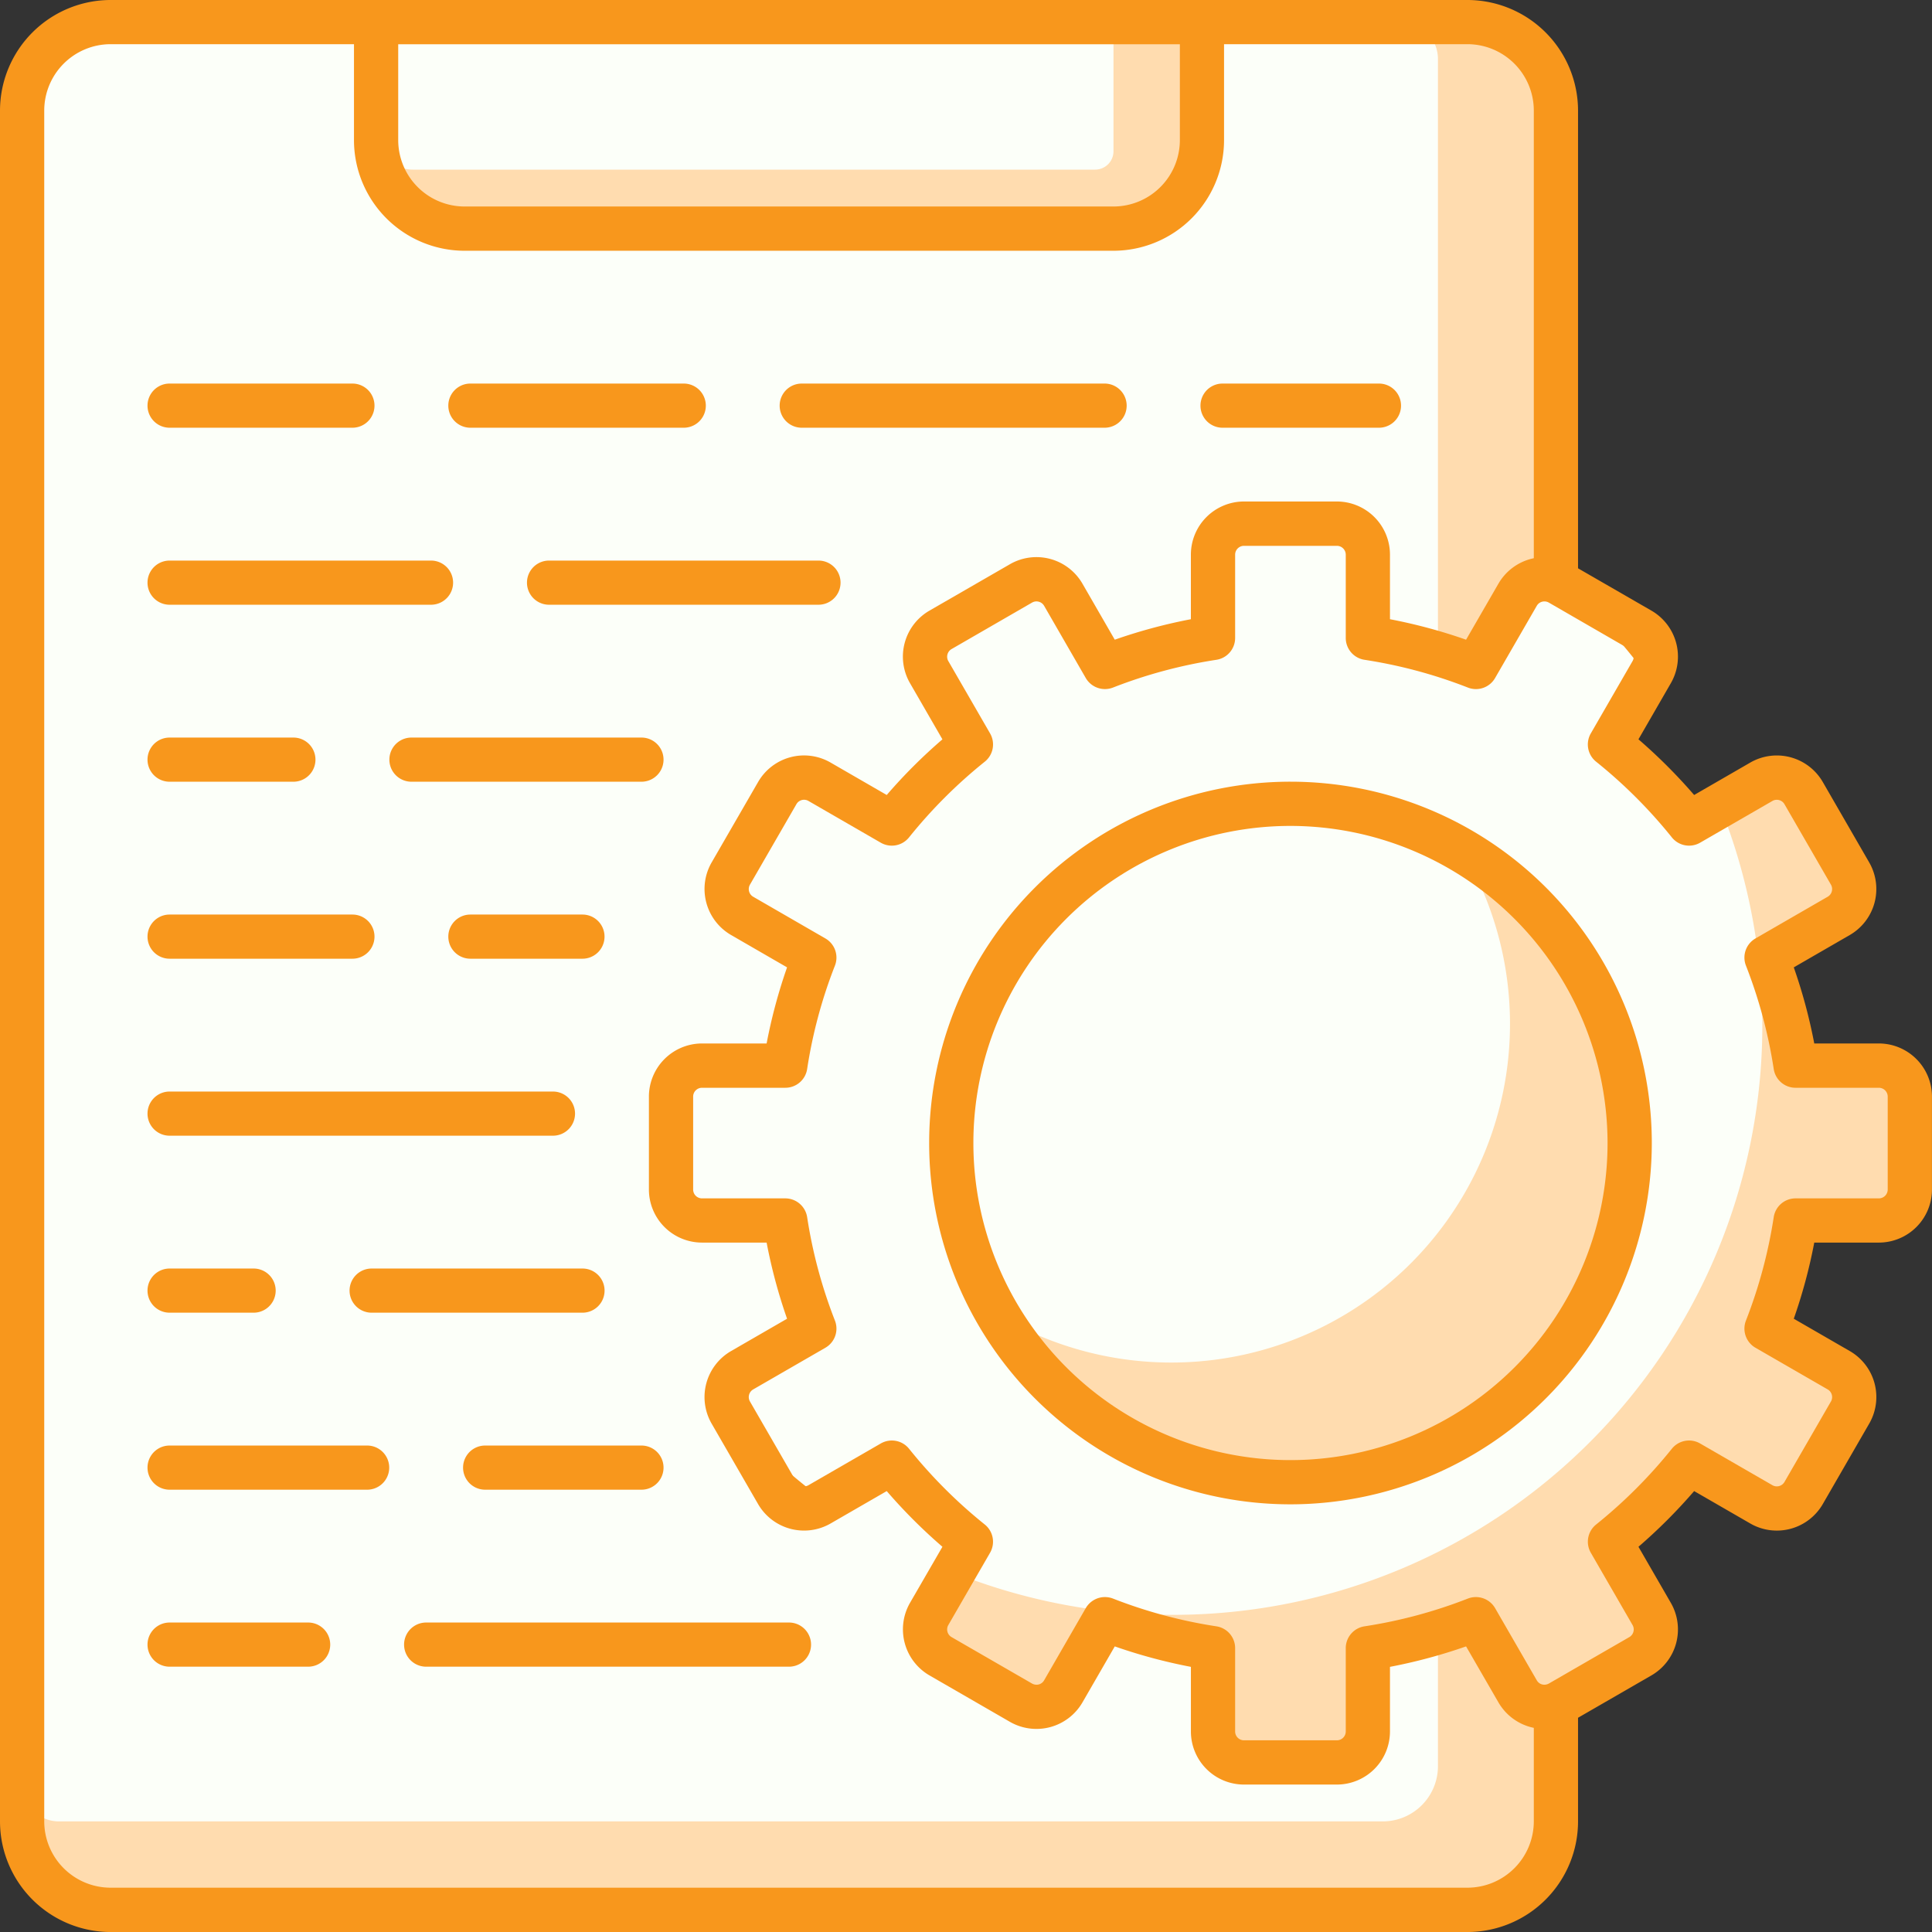 <svg xmlns="http://www.w3.org/2000/svg" width="105" height="105" viewBox="0 0 105 105"><rect x="0" y="0" width="105" height="105" fill="#333333" stroke="none"/><defs><style>.a{fill:#ffdcaf;}.b{fill:#fcfff9;}.c{fill:#f8971c;}</style></defs><g transform="translate(-1566.548 -5847.225)"><rect class="a" width="83.36" height="102.596" rx="3" transform="translate(1567.75 5848.429)"/><path class="b" d="M3,0H74.947a2,2,0,0,1,2,2V94.785a3,3,0,0,1-3,3H2a2,2,0,0,1-2-2V3A3,3,0,0,1,3,0Z" transform="translate(1567.75 5848.429)"/><path class="c" d="M1646.3,5952.226h-73.741a6.017,6.017,0,0,1-6.011-6.012v-92.978a6.018,6.018,0,0,1,6.011-6.011H1646.3a6.018,6.018,0,0,1,6.011,6.011v92.978A6.017,6.017,0,0,1,1646.3,5952.226Zm-73.741-102.6a3.611,3.611,0,0,0-3.607,3.606v92.978a3.61,3.61,0,0,0,3.607,3.607H1646.3a3.61,3.61,0,0,0,3.607-3.607v-92.978a3.611,3.611,0,0,0-3.607-3.606Z" transform="translate(0 0)"/><path class="a" d="M0,0H44.886a0,0,0,0,1,0,0V8.221a3,3,0,0,1-3,3H3a3,3,0,0,1-3-3V0A0,0,0,0,1,0,0Z" transform="translate(1586.987 5848.429)"/><path class="b" d="M0,0H40.077a0,0,0,0,1,0,0V7.015a1,1,0,0,1-1,1H2a2,2,0,0,1-2-2V0A0,0,0,0,1,0,0Z" transform="translate(1586.987 5848.429)"/><path class="c" d="M1619.827,5860.852h-35.267a6.017,6.017,0,0,1-6.011-6.012v-6.412a1.2,1.2,0,0,1,1.2-1.2h44.886a1.2,1.2,0,0,1,1.2,1.2v6.412A6.017,6.017,0,0,1,1619.827,5860.852Zm-38.874-11.222v5.21a3.611,3.611,0,0,0,3.607,3.607h35.267a3.611,3.611,0,0,0,3.607-3.607v-5.21Z" transform="translate(7.237 0.001)"/><path class="b" d="M1654.943,5894.433h-4.525a27.566,27.566,0,0,0-1.579-5.874l3.924-2.264a1.683,1.683,0,0,0,.615-2.3l-2.525-4.373a1.682,1.682,0,0,0-2.3-.617l-3.927,2.267a27.915,27.915,0,0,0-4.3-4.3l2.267-3.927a1.681,1.681,0,0,0-.616-2.3l-4.373-2.526a1.683,1.683,0,0,0-2.3.616l-2.265,3.924a27.537,27.537,0,0,0-5.874-1.579v-4.525a1.684,1.684,0,0,0-1.683-1.684h-5.05a1.684,1.684,0,0,0-1.683,1.684v4.525a27.545,27.545,0,0,0-5.874,1.579l-2.265-3.924a1.683,1.683,0,0,0-2.3-.616l-4.373,2.526a1.683,1.683,0,0,0-.617,2.3l2.268,3.927a27.925,27.925,0,0,0-4.3,4.3l-3.927-2.267a1.681,1.681,0,0,0-2.3.617l-2.525,4.373a1.683,1.683,0,0,0,.615,2.3l3.923,2.264a27.563,27.563,0,0,0-1.577,5.874h-4.526a1.683,1.683,0,0,0-1.683,1.683v5.05a1.683,1.683,0,0,0,1.683,1.684h4.526a27.539,27.539,0,0,0,1.577,5.873l-3.923,2.264a1.686,1.686,0,0,0-.615,2.3l2.525,4.373a1.68,1.68,0,0,0,2.3.614l3.927-2.267a27.9,27.9,0,0,0,4.3,4.3l-2.268,3.925a1.686,1.686,0,0,0,.617,2.3l4.373,2.526a1.685,1.685,0,0,0,2.3-.618l2.265-3.922a27.427,27.427,0,0,0,5.874,1.577v4.525a1.683,1.683,0,0,0,1.683,1.684h5.05a1.683,1.683,0,0,0,1.683-1.684V5926.1a27.419,27.419,0,0,0,5.874-1.577l2.265,3.922a1.685,1.685,0,0,0,2.3.618l4.373-2.526a1.684,1.684,0,0,0,.616-2.3l-2.267-3.925a27.884,27.884,0,0,0,4.3-4.3l3.927,2.267a1.681,1.681,0,0,0,2.3-.614l2.525-4.373a1.686,1.686,0,0,0-.615-2.3l-3.924-2.264a27.542,27.542,0,0,0,1.579-5.873h4.525a1.683,1.683,0,0,0,1.683-1.684v-5.05A1.683,1.683,0,0,0,1654.943,5894.433Z" transform="translate(13.72 10.705)"/><path class="a" d="M1649.75,5889.239h-4.525a27.566,27.566,0,0,0-1.579-5.874l3.924-2.264a1.683,1.683,0,0,0,.615-2.3l-2.525-4.373a1.682,1.682,0,0,0-2.3-.617l-2.259,1.3a32.029,32.029,0,0,1-41.665,41.667l-1.3,2.256a1.686,1.686,0,0,0,.617,2.3l4.373,2.526a1.685,1.685,0,0,0,2.3-.618l2.265-3.922a27.427,27.427,0,0,0,5.874,1.577v4.525a1.683,1.683,0,0,0,1.683,1.684h5.05a1.683,1.683,0,0,0,1.683-1.684V5920.9a27.419,27.419,0,0,0,5.874-1.577l2.265,3.922a1.685,1.685,0,0,0,2.3.618l4.373-2.526a1.684,1.684,0,0,0,.616-2.3l-2.267-3.925a27.884,27.884,0,0,0,4.3-4.3l3.927,2.267a1.681,1.681,0,0,0,2.3-.614l2.525-4.373a1.686,1.686,0,0,0-.615-2.3l-3.924-2.264a27.542,27.542,0,0,0,1.579-5.873h4.525a1.683,1.683,0,0,0,1.683-1.684v-5.05A1.683,1.683,0,0,0,1649.75,5889.239Z" transform="translate(18.913 15.898)"/><path class="c" d="M1591.468,5895.36l2.294,3.976a1.68,1.68,0,0,0,2.3.614l.3-.173A32.2,32.2,0,0,1,1591.468,5895.36Z" transform="translate(15.029 29.029)"/><path class="c" d="M1624.1,5872.042l.175-.3a1.681,1.681,0,0,0-.616-2.3l-3.974-2.3A32.172,32.172,0,0,1,1624.1,5872.042Z" transform="translate(32.044 12.014)"/><path class="c" d="M1625.939,5933.959h-5.05a2.887,2.887,0,0,1-2.885-2.886v-3.511a28.975,28.975,0,0,1-4.137-1.112l-1.757,3.044a2.89,2.89,0,0,1-3.942,1.056l-4.373-2.524a2.892,2.892,0,0,1-1.058-3.941l1.763-3.049a29.019,29.019,0,0,1-3.027-3.027l-3.051,1.761a2.888,2.888,0,0,1-3.942-1.057l-2.525-4.373a2.888,2.888,0,0,1,1.057-3.94l3.044-1.758a28.843,28.843,0,0,1-1.111-4.138h-3.512a2.887,2.887,0,0,1-2.885-2.886v-5.05a2.891,2.891,0,0,1,2.885-2.886h3.512a28.955,28.955,0,0,1,1.111-4.136l-3.044-1.759a2.89,2.89,0,0,1-1.057-3.94l2.527-4.375a2.882,2.882,0,0,1,3.94-1.056l3.051,1.762a28.873,28.873,0,0,1,3.027-3.024l-1.762-3.053a2.886,2.886,0,0,1,1.056-3.942l4.373-2.522a2.886,2.886,0,0,1,3.942,1.055l1.757,3.046a29,29,0,0,1,4.137-1.113v-3.512a2.889,2.889,0,0,1,2.885-2.886h5.05a2.89,2.89,0,0,1,2.885,2.886v3.512a29.037,29.037,0,0,1,4.136,1.113l1.759-3.046a2.89,2.89,0,0,1,3.942-1.055l4.373,2.522a2.887,2.887,0,0,1,1.055,3.942l-1.76,3.051a29.415,29.415,0,0,1,3.026,3.026l3.051-1.762a2.886,2.886,0,0,1,3.94,1.056l2.525,4.375a2.889,2.889,0,0,1-1.055,3.94l-3.046,1.759a28.772,28.772,0,0,1,1.113,4.136h3.512a2.891,2.891,0,0,1,2.885,2.886v5.05a2.888,2.888,0,0,1-2.885,2.886h-3.512a28.627,28.627,0,0,1-1.113,4.138l3.046,1.758a2.886,2.886,0,0,1,1.055,3.94l-2.525,4.375a2.884,2.884,0,0,1-3.94,1.055l-3.051-1.761a29.04,29.04,0,0,1-3.026,3.027l1.76,3.049a2.887,2.887,0,0,1-1.055,3.941l-4.373,2.524a2.889,2.889,0,0,1-3.942-1.056l-1.759-3.044a29.026,29.026,0,0,1-4.136,1.112v3.511A2.888,2.888,0,0,1,1625.939,5933.959Zm-12.607-10.19a1.237,1.237,0,0,1,.436.081,26.345,26.345,0,0,0,5.619,1.509,1.2,1.2,0,0,1,1.021,1.189v4.525a.481.481,0,0,0,.481.481h5.05a.482.482,0,0,0,.481-.481v-4.525a1.2,1.2,0,0,1,1.021-1.189,26.3,26.3,0,0,0,5.617-1.509,1.208,1.208,0,0,1,1.478.52l2.265,3.923a.474.474,0,0,0,.292.225.5.5,0,0,0,.365-.049l4.373-2.524a.481.481,0,0,0,.175-.657l-2.267-3.926a1.2,1.2,0,0,1,.29-1.538,26.811,26.811,0,0,0,4.112-4.114,1.2,1.2,0,0,1,1.539-.287l3.927,2.266a.477.477,0,0,0,.364.048.483.483,0,0,0,.292-.224l2.526-4.374a.481.481,0,0,0-.177-.655l-3.924-2.264a1.2,1.2,0,0,1-.518-1.479,26.443,26.443,0,0,0,1.509-5.619,1.2,1.2,0,0,1,1.189-1.021h4.525a.482.482,0,0,0,.481-.481v-5.05a.482.482,0,0,0-.481-.48h-4.525a1.2,1.2,0,0,1-1.189-1.021,26.355,26.355,0,0,0-1.509-5.616,1.2,1.2,0,0,1,.518-1.479l3.924-2.266a.482.482,0,0,0,.177-.656l-2.526-4.374a.481.481,0,0,0-.656-.175l-3.927,2.267a1.2,1.2,0,0,1-1.539-.29,26.819,26.819,0,0,0-4.112-4.11,1.2,1.2,0,0,1-.29-1.541l2.267-3.927a.478.478,0,0,0-.175-.654l-4.373-2.526a.491.491,0,0,0-.365-.048.473.473,0,0,0-.292.223l-2.265,3.924a1.2,1.2,0,0,1-1.478.519,26.37,26.37,0,0,0-5.617-1.509,1.2,1.2,0,0,1-1.021-1.189v-4.525a.482.482,0,0,0-.481-.48h-5.05a.481.481,0,0,0-.481.48v4.525a1.2,1.2,0,0,1-1.021,1.189,26.414,26.414,0,0,0-5.619,1.509,1.205,1.205,0,0,1-1.478-.519l-2.263-3.924a.482.482,0,0,0-.657-.175l-4.373,2.525a.479.479,0,0,0-.176.655l2.267,3.927a1.2,1.2,0,0,1-.289,1.541,26.739,26.739,0,0,0-4.112,4.11,1.2,1.2,0,0,1-1.539.29l-3.927-2.267a.478.478,0,0,0-.657.175l-2.525,4.374a.482.482,0,0,0,.176.656l3.923,2.266a1.2,1.2,0,0,1,.519,1.479,26.207,26.207,0,0,0-1.509,5.616,1.2,1.2,0,0,1-1.189,1.021h-4.526a.481.481,0,0,0-.481.48v5.05a.481.481,0,0,0,.481.481h4.526a1.205,1.205,0,0,1,1.189,1.021,26.324,26.324,0,0,0,1.509,5.619,1.2,1.2,0,0,1-.519,1.479l-3.923,2.264a.481.481,0,0,0-.176.655l2.525,4.374a.493.493,0,0,0,.292.224.482.482,0,0,0,.365-.048l3.927-2.266a1.2,1.2,0,0,1,1.539.287,26.732,26.732,0,0,0,4.112,4.114,1.2,1.2,0,0,1,.289,1.538l-2.267,3.926a.481.481,0,0,0,.176.657l4.373,2.524a.5.5,0,0,0,.365.049.475.475,0,0,0,.292-.225l2.263-3.923A1.208,1.208,0,0,1,1613.333,5923.769Z" transform="translate(13.267 10.253)"/><circle class="b" cx="18.435" cy="18.435" r="18.435" transform="translate(1618.246 5890.91)"/><path class="a" d="M1625.623,5876.08A18.407,18.407,0,0,1,1600.4,5901.3a18.422,18.422,0,1,0,25.221-25.221Z" transform="translate(20.416 17.401)"/><path class="c" d="M1617.685,5913a19.637,19.637,0,1,1,19.638-19.637A19.657,19.657,0,0,1,1617.685,5913Zm0-36.87a17.233,17.233,0,1,0,17.233,17.233A17.253,17.253,0,0,0,1617.685,5876.13Z" transform="translate(18.997 15.982)"/><path class="c" d="M1616.948,5862.63h-8.5a1.2,1.2,0,1,1,0-2.4h8.5a1.2,1.2,0,0,1,0,2.4Z" transform="translate(24.543 7.841)"/><path class="c" d="M1610.64,5862.63h-16.459a1.2,1.2,0,0,1,0-2.4h16.459a1.2,1.2,0,0,1,0,2.4Z" transform="translate(15.94 7.841)"/><path class="c" d="M1594.543,5862.63h-11.595a1.2,1.2,0,1,1,0-2.4h11.595a1.2,1.2,0,0,1,0,2.4Z" transform="translate(9.165 7.841)"/><path class="c" d="M1582.686,5862.63h-9.936a1.2,1.2,0,1,1,0-2.4h9.936a1.2,1.2,0,1,1,0,2.4Z" transform="translate(3.015 7.841)"/><path class="c" d="M1600.257,5868.631h-14.642a1.2,1.2,0,0,1,0-2.4h14.642a1.2,1.2,0,1,1,0,2.4Z" transform="translate(10.773 11.46)"/><path class="c" d="M1586.958,5868.631H1572.75a1.2,1.2,0,1,1,0-2.4h14.208a1.2,1.2,0,1,1,0,2.4Z" transform="translate(3.015 11.46)"/><path class="c" d="M1593.451,5874.632h-12.5a1.2,1.2,0,1,1,0-2.4h12.5a1.2,1.2,0,1,1,0,2.4Z" transform="translate(7.959 15.078)"/><path class="c" d="M1579.478,5874.632h-6.728a1.2,1.2,0,1,1,0-2.4h6.728a1.2,1.2,0,1,1,0,2.4Z" transform="translate(3.015 15.078)"/><path class="c" d="M1589.038,5880.632h-6.09a1.2,1.2,0,1,1,0-2.4h6.09a1.2,1.2,0,1,1,0,2.4Z" transform="translate(9.165 18.697)"/><path class="c" d="M1582.686,5880.632h-9.936a1.2,1.2,0,1,1,0-2.4h9.936a1.2,1.2,0,1,1,0,2.4Z" transform="translate(3.015 18.697)"/><path class="c" d="M1593.585,5886.632H1572.75a1.2,1.2,0,1,1,0-2.4h20.835a1.2,1.2,0,0,1,0,2.4Z" transform="translate(3.015 22.316)"/><path class="c" d="M1591.058,5892.633H1579.6a1.2,1.2,0,1,1,0-2.4h11.459a1.2,1.2,0,1,1,0,2.4Z" transform="translate(7.146 25.934)"/><path class="c" d="M1577.316,5892.633h-4.566a1.2,1.2,0,1,1,0-2.4h4.566a1.2,1.2,0,0,1,0,2.4Z" transform="translate(3.015 25.934)"/><path class="c" d="M1591.943,5898.634h-8.495a1.2,1.2,0,1,1,0-2.4h8.495a1.2,1.2,0,1,1,0,2.4Z" transform="translate(9.467 29.553)"/><path class="c" d="M1583.486,5898.634H1572.75a1.2,1.2,0,1,1,0-2.4h10.736a1.2,1.2,0,0,1,0,2.4Z" transform="translate(3.015 29.553)"/><path class="c" d="M1601.166,5904.634h-19.718a1.2,1.2,0,0,1,0-2.4h19.718a1.2,1.2,0,1,1,0,2.4Z" transform="translate(8.261 33.172)"/><path class="c" d="M1580.28,5904.634h-7.53a1.2,1.2,0,1,1,0-2.4h7.53a1.2,1.2,0,0,1,0,2.4Z" transform="translate(3.015 33.172)"/></g></svg>
